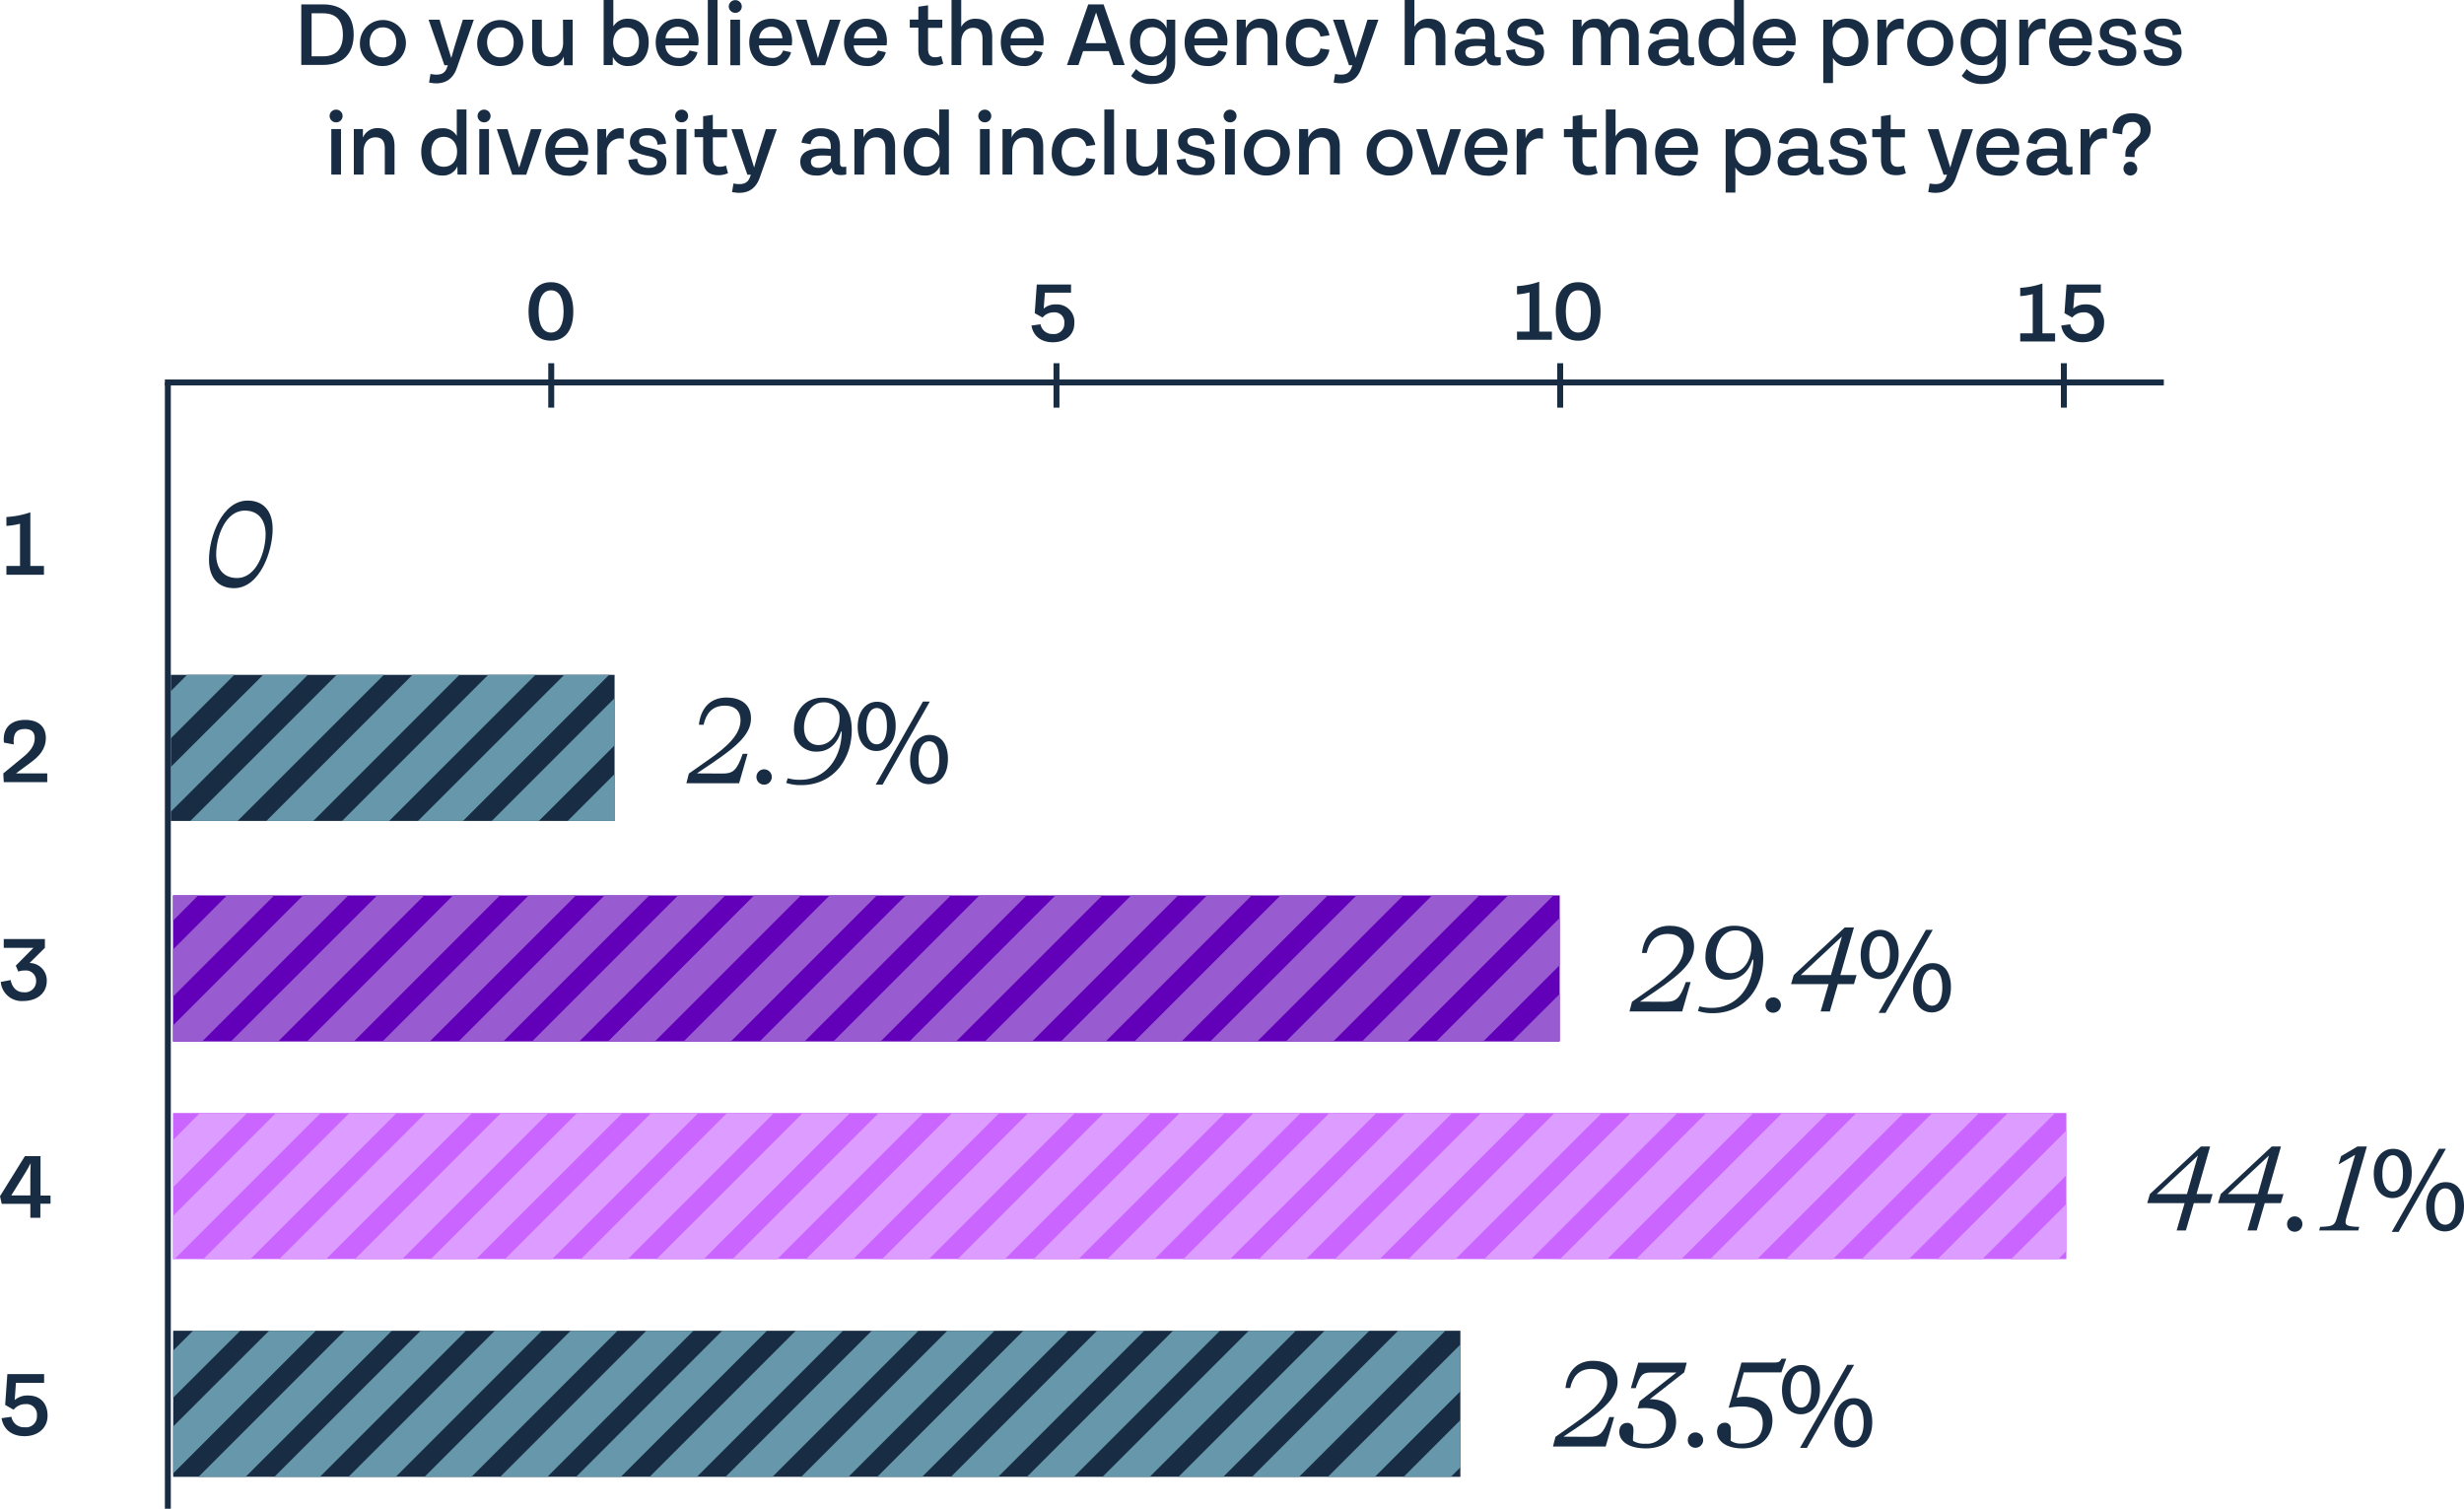 <?xml version="1.0" encoding="UTF-8"?> <svg xmlns="http://www.w3.org/2000/svg" width="525" height="321.459" viewBox="0 0 525 321.459"><g id="Careers-DEI-Progress-Chart" transform="translate(-167 -55.7)"><g id="Group_2342" data-name="Group 2342" transform="translate(231.192 55.7)"><path id="Path_5256" data-name="Path 5256" d="M359.6,71.432V58.5h4.6c4.4,0,6.566,2.5,6.566,6.433S368.632,71.4,364.2,71.4h-4.6Zm2.2-1.866h2.433c2.933,0,4.233-1.7,4.233-4.6s-1.3-4.566-4.233-4.566H361.8Z" transform="translate(-359.6 -57.567)" fill="#182d43"></path><path id="Path_5257" data-name="Path 5257" d="M397.1,72.733a4.9,4.9,0,1,1,4.9,5.033A4.706,4.706,0,0,1,397.1,72.733Zm7.732,0c0-1.9-1.133-3.2-2.833-3.2s-2.833,1.3-2.833,3.2,1.133,3.2,2.833,3.2S404.832,74.632,404.832,72.733Z" transform="translate(-384.602 -63.701)" fill="#182d43"></path><path id="Path_5258" data-name="Path 5258" d="M448.3,68.3h2.333l-3.6,10.232c-1,2.966-3.233,3.7-5.933,3.166l.3-1.833c1.9.367,3.066.067,3.533-1.4L445.1,78h-.733L441,68.3h2.333l1.766,5.8c.233.8.5,1.6.733,2.366.2-.767.433-1.533.667-2.366l1.8-5.8Z" transform="translate(-413.87 -64.101)" fill="#182d43"></path><path id="Path_5259" data-name="Path 5259" d="M472.1,72.733a4.9,4.9,0,1,1,4.9,5.033A4.706,4.706,0,0,1,472.1,72.733Zm7.766,0c0-1.9-1.133-3.2-2.833-3.2s-2.833,1.3-2.833,3.2,1.133,3.2,2.833,3.2S479.866,74.632,479.866,72.733Z" transform="translate(-434.605 -63.701)" fill="#182d43"></path><path id="Path_5260" data-name="Path 5260" d="M513.766,68.3h2.066V78H514l-.067-1.866A3.293,3.293,0,0,1,510.7,78.2c-2.4,0-3.5-1.433-3.5-3.833V68.3h2.066v5.566c0,1.633.633,2.4,1.966,2.4,1.5,0,2.566-1.067,2.566-3.1l-.033-4.866Z" transform="translate(-458.006 -64.101)" fill="#182d43"></path><path id="Path_5261" data-name="Path 5261" d="M562.5,64.7c0,3.033-1.633,5.066-4.333,5.066a3.37,3.37,0,0,1-3.3-1.966l-.033,1.766H552.9V55.7h2.066v5.633a3.443,3.443,0,0,1,3.2-1.633c2.733,0,4.333,2.033,4.333,5Zm-2.066,0c0-1.9-.933-3.166-2.666-3.166s-2.833,1.3-2.833,3.166,1.1,3.2,2.833,3.2S560.432,66.6,560.432,64.7Z" transform="translate(-488.475 -55.7)" fill="#182d43"></path><path id="Path_5262" data-name="Path 5262" d="M595.266,73.366h-7a2.656,2.656,0,0,0,2.7,2.666,2.269,2.269,0,0,0,2.433-1.566l1.7.367a3.888,3.888,0,0,1-4.133,2.933c-2.966,0-4.766-2.133-4.766-5.033S588,67.7,590.866,67.7s4.466,1.933,4.466,4.866c-.033.267-.033.5-.067.8Zm-6.966-1.5h4.966c-.133-1.6-1-2.466-2.4-2.466A2.562,2.562,0,0,0,588.3,71.866Z" transform="translate(-510.676 -63.701)" fill="#182d43"></path><path id="Path_5263" data-name="Path 5263" d="M619.5,69.565V55.7h2.066V69.565Z" transform="translate(-532.878 -55.7)" fill="#182d43"></path><path id="Path_5264" data-name="Path 5264" d="M632.9,57.133a1.366,1.366,0,0,1,1.367-1.333,1.351,1.351,0,1,1,0,2.7A1.373,1.373,0,0,1,632.9,57.133Zm.333,12.5V59.966H635.3v9.7h-2.066Z" transform="translate(-541.812 -55.767)" fill="#182d43"></path><path id="Path_5265" data-name="Path 5265" d="M655.065,73.366h-7a2.656,2.656,0,0,0,2.7,2.666,2.269,2.269,0,0,0,2.433-1.566l1.7.367a3.888,3.888,0,0,1-4.133,2.933c-2.966,0-4.766-2.133-4.766-5.033s1.8-5.033,4.666-5.033,4.466,1.933,4.466,4.866c-.033.267-.033.5-.067.8Zm-6.966-1.5h4.966c-.133-1.6-1-2.466-2.4-2.466A2.562,2.562,0,0,0,648.1,71.866Z" transform="translate(-550.545 -63.701)" fill="#182d43"></path><path id="Path_5266" data-name="Path 5266" d="M682.966,68.3h2.3l-3.3,9.7H679l-3.3-9.7H678l1.833,6.133c.233.7.4,1.4.6,2.066.2-.7.4-1.366.6-2.066l1.933-6.133Z" transform="translate(-570.347 -64.101)" fill="#182d43"></path><path id="Path_5267" data-name="Path 5267" d="M715.665,73.366h-7a2.656,2.656,0,0,0,2.7,2.666,2.269,2.269,0,0,0,2.433-1.566l1.7.367a3.888,3.888,0,0,1-4.133,2.933c-2.966,0-4.766-2.133-4.766-5.033s1.8-5.033,4.666-5.033,4.466,1.933,4.466,4.866a7.052,7.052,0,0,1-.067.8Zm-6.966-1.5h4.966c-.133-1.6-1-2.466-2.4-2.466A2.562,2.562,0,0,0,708.7,71.866Z" transform="translate(-590.948 -63.701)" fill="#182d43"></path><path id="Path_5268" data-name="Path 5268" d="M755.732,71.532a4.965,4.965,0,0,1-2.066.433c-2.1,0-3.233-1.133-3.233-3.333V63.866H748.6V62.133h1.833V59.4l2.066-.3v3.066h3.033V63.9H752.5v4.5c0,1.167.433,1.766,1.5,1.766a3.231,3.231,0,0,0,1.3-.267l.433,1.633Z" transform="translate(-618.95 -57.967)" fill="#182d43"></path><path id="Path_5269" data-name="Path 5269" d="M783.966,63.532V69.6H781.9V64.032c0-1.633-.633-2.4-1.966-2.4-1.5,0-2.566,1.067-2.566,3.1v4.833H775.3V55.7h2.066v5.733a3.317,3.317,0,0,1,3.1-1.733c2.4,0,3.5,1.433,3.5,3.833Z" transform="translate(-636.751 -55.7)" fill="#182d43"></path><path id="Path_5270" data-name="Path 5270" d="M815.865,73.366h-7a2.656,2.656,0,0,0,2.7,2.666A2.269,2.269,0,0,0,814,74.466l1.7.367a3.888,3.888,0,0,1-4.133,2.933c-2.966,0-4.766-2.133-4.766-5.033s1.8-5.033,4.666-5.033,4.466,1.933,4.466,4.866c-.033.267-.033.5-.067.8Zm-6.966-1.5h4.966c-.133-1.6-1-2.466-2.4-2.466A2.562,2.562,0,0,0,808.9,71.866Z" transform="translate(-657.752 -63.701)" fill="#182d43"></path><path id="Path_5271" data-name="Path 5271" d="M859,71.432l-1-2.966h-5.466l-1,2.966H849.1L853.633,58.5H856.9l4.5,12.932Zm-5.9-4.666h4.366L855.3,60.233l-2.2,6.533Z" transform="translate(-685.954 -57.567)" fill="#182d43"></path><path id="Path_5272" data-name="Path 5272" d="M897.2,67.9h1.833v9.066c0,3.066-2,4.633-4.966,4.633a5.8,5.8,0,0,1-4.433-1.733L890.7,78.4a4.69,4.69,0,0,0,3.466,1.466A2.749,2.749,0,0,0,897.2,76.9V75.4a3.316,3.316,0,0,1-3.366,2.166c-2.733,0-4.433-2-4.433-4.966s1.7-4.9,4.433-4.9a3.283,3.283,0,0,1,3.366,2.066V67.9Zm-.167,4.7a2.806,2.806,0,0,0-2.833-3.1c-1.733,0-2.666,1.267-2.666,3.1s.9,3.166,2.666,3.166S897.032,74.432,897.032,72.6Z" transform="translate(-712.822 -63.701)" fill="#182d43"></path><path id="Path_5273" data-name="Path 5273" d="M933.365,73.366h-7a2.656,2.656,0,0,0,2.7,2.666,2.269,2.269,0,0,0,2.433-1.566l1.7.367a3.888,3.888,0,0,1-4.133,2.933c-2.966,0-4.766-2.133-4.766-5.033s1.8-5.033,4.666-5.033,4.466,1.933,4.466,4.866c-.033.267-.033.5-.067.8Zm-6.966-1.5h4.966c-.133-1.6-1-2.466-2.4-2.466A2.562,2.562,0,0,0,926.4,71.866Z" transform="translate(-736.091 -63.701)" fill="#182d43"></path><path id="Path_5274" data-name="Path 5274" d="M966.266,71.533V77.6H964.2V72.033c0-1.633-.633-2.4-1.966-2.4-1.5,0-2.566,1.067-2.566,3.1v4.833H957.6V67.9h1.933v1.833a3.313,3.313,0,0,1,3.233-2.033c2.433,0,3.5,1.433,3.5,3.833Z" transform="translate(-758.292 -63.701)" fill="#182d43"></path><path id="Path_5275" data-name="Path 5275" d="M989.1,72.733c0-2.9,1.833-5.033,4.8-5.033,2.3,0,4,1.067,4.466,3.533l-1.933.267a2.326,2.326,0,0,0-2.5-1.966c-1.766,0-2.733,1.366-2.733,3.233S992.166,76,993.933,76a2.347,2.347,0,0,0,2.5-1.966l1.933.267c-.467,2.466-2.166,3.533-4.466,3.533a4.754,4.754,0,0,1-4.8-5.1Z" transform="translate(-779.293 -63.701)" fill="#182d43"></path><path id="Path_5276" data-name="Path 5276" d="M1026.532,68.3h2.333l-3.6,10.232c-1,2.966-3.233,3.7-5.933,3.166l.3-1.833c1.9.367,3.066.067,3.533-1.4l.167-.467h-.733l-3.4-9.7h2.333l1.766,5.8c.233.8.5,1.6.733,2.366.2-.767.433-1.533.667-2.366C1024.766,74.1,1026.532,68.3,1026.532,68.3Z" transform="translate(-799.361 -64.101)" fill="#182d43"></path><path id="Path_5277" data-name="Path 5277" d="M1073.666,63.532V69.6H1071.6V64.032c0-1.633-.633-2.4-1.966-2.4-1.5,0-2.566,1.067-2.566,3.1v4.833H1065V55.7h2.066v5.733a3.317,3.317,0,0,1,3.1-1.733c2.4,0,3.5,1.433,3.5,3.833Z" transform="translate(-829.897 -55.7)" fill="#182d43"></path><path id="Path_5278" data-name="Path 5278" d="M1106.8,75.8v1.666a3.9,3.9,0,0,1-1.067.133c-1.366,0-1.866-.467-2.033-1.566a3.685,3.685,0,0,1-3.366,1.633c-2.066,0-3.333-1.167-3.333-2.933,0-2.066,1.933-2.833,4.533-2.833.633,0,1.3.067,1.966.133v-.467c0-1.333-.5-2.266-2.1-2.266a1.971,1.971,0,0,0-2.2,1.7l-1.933-.333c.333-2.033,1.833-3.066,4.1-3.066,4,0,4.1,2.766,4.1,4v3.366c0,.567.167.867.733.867a1.659,1.659,0,0,0,.6-.033Zm-3.266-1.067v-1.2a16.146,16.146,0,0,0-1.766-.1c-1.7,0-2.5.4-2.5,1.3s.633,1.333,1.6,1.333a3.235,3.235,0,0,0,2.666-1.333Z" transform="translate(-851.231 -63.634)" fill="#182d43"></path><path id="Path_5279" data-name="Path 5279" d="M1129.8,74.366l1.9-.233c.133,1.433,1.1,1.933,2.466,1.933,1.2,0,1.766-.4,1.766-1.2,0-.867-.733-1.067-2.066-1.366-2.7-.567-3.733-1.3-3.733-2.966,0-1.866,1.533-2.933,3.666-2.933,2.7,0,3.933,1.3,4.033,3.333l-1.833.2a1.943,1.943,0,0,0-2.2-1.933c-1.233,0-1.7.5-1.7,1.2,0,.8.633,1.1,2.133,1.433,2.366.533,3.666,1.067,3.666,2.933s-1.4,2.9-3.733,2.9S1130,76.7,1129.8,74.366Z" transform="translate(-873.099 -63.634)" fill="#182d43"></path><path id="Path_5280" data-name="Path 5280" d="M1186.531,71.565v6.066H1184.5V72c0-1.566-.433-2.366-1.666-2.366-1.433,0-2.3,1.067-2.3,3.1v4.9H1178.5V72c0-1.6-.467-2.366-1.667-2.366-1.467,0-2.3,1.067-2.3,3.1v4.9H1172.5V67.966h1.866v1.566a3,3,0,0,1,2.966-1.733,2.765,2.765,0,0,1,2.9,1.866,3.065,3.065,0,0,1,3.033-1.866c2.3-.033,3.266,1.433,3.266,3.766Z" transform="translate(-901.568 -63.766)" fill="#182d43"></path><path id="Path_5281" data-name="Path 5281" d="M1230.4,75.8v1.666a3.9,3.9,0,0,1-1.067.133c-1.366,0-1.866-.467-2.033-1.566a3.685,3.685,0,0,1-3.366,1.633c-2.066,0-3.333-1.167-3.333-2.933,0-2.066,1.933-2.833,4.533-2.833.633,0,1.3.067,1.966.133v-.467c0-1.333-.5-2.266-2.1-2.266a1.971,1.971,0,0,0-2.2,1.7l-1.933-.333c.333-2.033,1.833-3.066,4.1-3.066,4,0,4.1,2.766,4.1,4v3.366c0,.567.167.867.733.867a1.769,1.769,0,0,0,.6-.033Zm-3.266-1.067v-1.2a16.146,16.146,0,0,0-1.766-.1c-1.7,0-2.5.4-2.5,1.3s.633,1.333,1.6,1.333a3.235,3.235,0,0,0,2.666-1.333Z" transform="translate(-933.636 -63.634)" fill="#182d43"></path><path id="Path_5282" data-name="Path 5282" d="M1260.466,55.7h2.066V69.565h-1.9L1260.6,67.8a3.293,3.293,0,0,1-3.266,1.966c-2.7,0-4.433-2.033-4.433-5.066s1.7-5,4.433-5a3.3,3.3,0,0,1,3.133,1.633V55.7Zm.067,9c0-1.866-1.1-3.166-2.833-3.166s-2.666,1.267-2.666,3.166.9,3.2,2.666,3.2S1260.532,66.565,1260.532,64.7Z" transform="translate(-955.171 -55.7)" fill="#182d43"></path><path id="Path_5283" data-name="Path 5283" d="M1296.666,73.366h-7a2.656,2.656,0,0,0,2.7,2.666,2.269,2.269,0,0,0,2.433-1.566l1.7.367a3.888,3.888,0,0,1-4.133,2.933c-2.966,0-4.766-2.133-4.766-5.033s1.8-5.033,4.666-5.033,4.466,1.933,4.466,4.866c-.033.267-.033.5-.067.8Zm-6.966-1.5h4.966c-.133-1.6-1-2.466-2.4-2.466A2.562,2.562,0,0,0,1289.7,71.866Z" transform="translate(-978.306 -63.701)" fill="#182d43"></path><path id="Path_5284" data-name="Path 5284" d="M1342.2,72.7c0,3.033-1.633,5.066-4.333,5.066a3.391,3.391,0,0,1-3.2-1.733V81.4H1332.6V67.9h1.933l.033,1.666a3.346,3.346,0,0,1,3.3-1.866c2.733,0,4.333,2.033,4.333,5Zm-2.1,0c0-1.9-.933-3.166-2.666-3.166s-2.833,1.3-2.833,3.166,1.1,3.2,2.833,3.2S1340.1,74.6,1340.1,72.7Z" transform="translate(-1008.308 -63.701)" fill="#182d43"></path><path id="Path_5285" data-name="Path 5285" d="M1369.1,69.833a3.083,3.083,0,0,1,3.7-2.1v2.2a2.822,2.822,0,0,0-3.6,2.966v4.633h-2V67.866h1.866C1369.1,67.866,1369.1,69.833,1369.1,69.833Z" transform="translate(-1031.376 -63.667)" fill="#182d43"></path><path id="Path_5286" data-name="Path 5286" d="M1386.3,72.733a4.9,4.9,0,1,1,4.9,5.033A4.706,4.706,0,0,1,1386.3,72.733Zm7.766,0c0-1.9-1.133-3.2-2.833-3.2s-2.833,1.3-2.833,3.2,1.133,3.2,2.833,3.2S1394.066,74.632,1394.066,72.733Z" transform="translate(-1044.11 -63.701)" fill="#182d43"></path><path id="Path_5287" data-name="Path 5287" d="M1428.2,67.9h1.833v9.066c0,3.066-2,4.633-4.966,4.633a5.8,5.8,0,0,1-4.433-1.733L1421.7,78.4a4.69,4.69,0,0,0,3.466,1.466A2.749,2.749,0,0,0,1428.2,76.9V75.4a3.289,3.289,0,0,1-3.366,2.166c-2.733,0-4.433-2-4.433-4.966s1.7-4.9,4.433-4.9a3.283,3.283,0,0,1,3.366,2.066V67.9Zm-.2,4.7a2.806,2.806,0,0,0-2.833-3.1c-1.733,0-2.666,1.267-2.666,3.1s.9,3.166,2.666,3.166S1428,74.432,1428,72.6Z" transform="translate(-1066.845 -63.701)" fill="#182d43"></path><path id="Path_5288" data-name="Path 5288" d="M1459.8,69.833a3.083,3.083,0,0,1,3.7-2.1v2.2a2.822,2.822,0,0,0-3.6,2.966v4.633h-2V67.866h1.866Z" transform="translate(-1091.846 -63.667)" fill="#182d43"></path><path id="Path_5289" data-name="Path 5289" d="M1486.065,73.366h-7a2.656,2.656,0,0,0,2.7,2.666,2.269,2.269,0,0,0,2.433-1.566l1.7.367a3.888,3.888,0,0,1-4.133,2.933c-2.966,0-4.766-2.133-4.766-5.033s1.8-5.033,4.666-5.033,4.466,1.933,4.466,4.866c-.033.267-.033.5-.067.8Zm-6.966-1.5h4.966c-.133-1.6-1-2.466-2.4-2.466A2.562,2.562,0,0,0,1479.1,71.866Z" transform="translate(-1104.581 -63.701)" fill="#182d43"></path><path id="Path_5290" data-name="Path 5290" d="M1508.4,74.366l1.9-.233c.133,1.433,1.1,1.933,2.466,1.933,1.2,0,1.766-.4,1.766-1.2,0-.867-.733-1.067-2.066-1.366-2.7-.567-3.733-1.3-3.733-2.966,0-1.866,1.533-2.933,3.666-2.933,2.7,0,3.933,1.3,4.033,3.333l-1.833.2a1.943,1.943,0,0,0-2.2-1.933c-1.233,0-1.7.5-1.7,1.2,0,.8.633,1.1,2.133,1.433,2.366.533,3.666,1.067,3.666,2.933s-1.4,2.9-3.733,2.9S1508.567,76.7,1508.4,74.366Z" transform="translate(-1125.515 -63.634)" fill="#182d43"></path><path id="Path_5291" data-name="Path 5291" d="M1537.4,74.366l1.9-.233c.133,1.433,1.1,1.933,2.466,1.933,1.2,0,1.766-.4,1.766-1.2,0-.867-.733-1.067-2.066-1.366-2.7-.567-3.733-1.3-3.733-2.966,0-1.866,1.533-2.933,3.666-2.933,2.7,0,3.933,1.3,4.033,3.333l-1.833.2a1.943,1.943,0,0,0-2.2-1.933c-1.233,0-1.7.5-1.7,1.2,0,.8.633,1.1,2.133,1.433,2.366.533,3.666,1.067,3.666,2.933s-1.4,2.9-3.733,2.9S1537.567,76.7,1537.4,74.366Z" transform="translate(-1144.85 -63.634)" fill="#182d43"></path><path id="Path_5292" data-name="Path 5292" d="M377.7,127.133a1.366,1.366,0,0,1,1.367-1.333,1.351,1.351,0,1,1,0,2.7A1.373,1.373,0,0,1,377.7,127.133Zm.367,12.5v-9.7h2.066v9.7Z" transform="translate(-371.667 -102.436)" fill="#182d43"></path><path id="Path_5293" data-name="Path 5293" d="M401.866,141.433V147.5H399.8v-5.533c0-1.633-.633-2.4-1.966-2.4-1.5,0-2.566,1.067-2.566,3.1V147.5H393.2v-9.7h1.933v1.833a3.313,3.313,0,0,1,3.233-2.033c2.4.033,3.5,1.466,3.5,3.833Z" transform="translate(-382.001 -110.303)" fill="#182d43"></path><path id="Path_5294" data-name="Path 5294" d="M443.866,125.7h2.066v13.865h-1.9L444,137.8a3.293,3.293,0,0,1-3.266,1.966c-2.7,0-4.433-2.033-4.433-5.066s1.7-5,4.433-5a3.334,3.334,0,0,1,3.133,1.633V125.7Zm.067,9c0-1.866-1.1-3.166-2.833-3.166s-2.666,1.267-2.666,3.166.9,3.2,2.666,3.2S443.932,136.565,443.932,134.7Z" transform="translate(-410.737 -102.37)" fill="#182d43"></path><path id="Path_5295" data-name="Path 5295" d="M472.3,127.133a1.366,1.366,0,0,1,1.367-1.333,1.351,1.351,0,1,1,0,2.7A1.373,1.373,0,0,1,472.3,127.133Zm.367,12.5v-9.7h2.066v9.7Z" transform="translate(-434.738 -102.436)" fill="#182d43"></path><path id="Path_5296" data-name="Path 5296" d="M491.866,138.3h2.3l-3.3,9.7H487.9l-3.3-9.7h2.3l1.833,6.133c.233.7.4,1.4.633,2.066.2-.7.4-1.367.633-2.066l1.866-6.133Z" transform="translate(-442.939 -110.77)" fill="#182d43"></path><path id="Path_5297" data-name="Path 5297" d="M524.665,143.433h-7a2.656,2.656,0,0,0,2.7,2.666,2.282,2.282,0,0,0,2.433-1.533l1.7.367a3.857,3.857,0,0,1-4.133,2.933c-2.966,0-4.766-2.133-4.766-5.033s1.8-5.033,4.666-5.033,4.466,1.933,4.466,4.866c-.033.233-.033.467-.067.767Zm-6.966-1.5h4.966c-.133-1.6-1-2.466-2.4-2.466A2.562,2.562,0,0,0,517.7,141.933Z" transform="translate(-463.607 -110.437)" fill="#182d43"></path><path id="Path_5298" data-name="Path 5298" d="M550.8,139.833a3.083,3.083,0,0,1,3.7-2.1v2.2a2.822,2.822,0,0,0-3.6,2.966v4.633h-2v-9.7h1.866l.033,2Z" transform="translate(-485.808 -110.337)" fill="#182d43"></path><path id="Path_5299" data-name="Path 5299" d="M568.7,144.366l1.9-.233c.133,1.433,1.1,1.933,2.466,1.933,1.167,0,1.766-.4,1.766-1.2,0-.867-.733-1.067-2.066-1.367-2.666-.567-3.733-1.3-3.733-2.966,0-1.866,1.533-2.933,3.666-2.933,2.666,0,3.933,1.3,4.033,3.333l-1.833.2a1.968,1.968,0,0,0-2.2-1.966c-1.233,0-1.7.5-1.7,1.2,0,.8.633,1.1,2.133,1.433,2.366.533,3.666,1.067,3.666,2.933s-1.4,2.9-3.733,2.9-4.2-.933-4.366-3.266Z" transform="translate(-499.009 -110.303)" fill="#182d43"></path><path id="Path_5300" data-name="Path 5300" d="M598.6,127.133a1.366,1.366,0,0,1,1.366-1.333,1.351,1.351,0,1,1,0,2.7A1.373,1.373,0,0,1,598.6,127.133Zm.333,12.5v-9.7H601v9.7Z" transform="translate(-518.943 -102.436)" fill="#182d43"></path><path id="Path_5301" data-name="Path 5301" d="M618.132,141.532a4.965,4.965,0,0,1-2.066.433c-2.1,0-3.233-1.133-3.233-3.333v-4.766H611v-1.733h1.833V129.4l2.066-.3v3.066h3.033V133.9H614.9v4.5c0,1.167.433,1.766,1.5,1.766a3.231,3.231,0,0,0,1.3-.267l.433,1.633Z" transform="translate(-527.211 -104.636)" fill="#182d43"></path><path id="Path_5302" data-name="Path 5302" d="M641.932,138.3h2.333l-3.6,10.232c-1,2.966-3.233,3.7-5.933,3.166l.3-1.833c1.9.367,3.066.033,3.533-1.4l.167-.467H638l-3.4-9.7h2.333l1.766,5.8c.233.8.5,1.6.733,2.366.2-.767.433-1.533.667-2.366Z" transform="translate(-542.945 -110.77)" fill="#182d43"></path><path id="Path_5303" data-name="Path 5303" d="M688.4,145.866v1.666a3.9,3.9,0,0,1-1.067.133c-1.367,0-1.866-.467-2.033-1.533a3.685,3.685,0,0,1-3.366,1.633c-2.066,0-3.333-1.167-3.333-2.933,0-2.066,1.933-2.833,4.533-2.833a13.3,13.3,0,0,1,1.966.133v-.467c0-1.333-.5-2.266-2.1-2.266a1.971,1.971,0,0,0-2.2,1.7l-1.933-.333c.333-2.033,1.833-3.066,4.1-3.066,4,0,4.1,2.8,4.1,4v3.366c0,.567.167.867.733.867a3.3,3.3,0,0,0,.6-.067Zm-3.266-1.067v-1.2a15.691,15.691,0,0,0-1.766-.1c-1.7,0-2.5.4-2.5,1.3s.633,1.333,1.6,1.333A3.282,3.282,0,0,0,685.133,144.8Z" transform="translate(-572.28 -110.37)" fill="#182d43"></path><path id="Path_5304" data-name="Path 5304" d="M721.866,141.433V147.5H719.8v-5.533c0-1.633-.633-2.4-1.966-2.4-1.5,0-2.566,1.067-2.566,3.1V147.5H713.2v-9.7h1.933v1.833a3.313,3.313,0,0,1,3.233-2.033c2.433.033,3.5,1.466,3.5,3.833Z" transform="translate(-595.348 -110.303)" fill="#182d43"></path><path id="Path_5305" data-name="Path 5305" d="M752.266,125.7h2.066v13.865h-1.9L752.4,137.8a3.293,3.293,0,0,1-3.266,1.966c-2.7,0-4.433-2.033-4.433-5.066s1.7-5,4.433-5a3.334,3.334,0,0,1,3.133,1.633V125.7Zm.067,9c0-1.866-1.1-3.166-2.833-3.166s-2.666,1.267-2.666,3.166.9,3.2,2.666,3.2S752.332,136.565,752.332,134.7Z" transform="translate(-616.35 -102.37)" fill="#182d43"></path><path id="Path_5306" data-name="Path 5306" d="M792.4,127.133a1.366,1.366,0,0,1,1.367-1.333,1.351,1.351,0,1,1,0,2.7A1.373,1.373,0,0,1,792.4,127.133Zm.367,12.5v-9.7h2.066v9.7Z" transform="translate(-648.152 -102.436)" fill="#182d43"></path><path id="Path_5307" data-name="Path 5307" d="M816.566,141.433V147.5H814.5v-5.533c0-1.633-.633-2.4-1.966-2.4-1.5,0-2.566,1.067-2.566,3.1V147.5H807.9v-9.7h1.933v1.833a3.313,3.313,0,0,1,3.233-2.033c2.4.033,3.5,1.466,3.5,3.833Z" transform="translate(-658.486 -110.303)" fill="#182d43"></path><path id="Path_5308" data-name="Path 5308" d="M839.4,142.733c0-2.9,1.833-5.033,4.8-5.033,2.3,0,4,1.067,4.466,3.533l-1.933.267a2.326,2.326,0,0,0-2.5-1.966c-1.766,0-2.733,1.366-2.733,3.233s.967,3.233,2.733,3.233a2.348,2.348,0,0,0,2.5-1.966l1.933.267c-.467,2.466-2.166,3.533-4.466,3.533a4.735,4.735,0,0,1-4.8-5.1Z" transform="translate(-679.487 -110.37)" fill="#182d43"></path><path id="Path_5309" data-name="Path 5309" d="M873,139.565V125.7h2.066v13.865Z" transform="translate(-701.888 -102.37)" fill="#182d43"></path><path id="Path_5310" data-name="Path 5310" d="M893.666,138.3h2.066V148H893.9l-.067-1.866A3.249,3.249,0,0,1,890.6,148.2c-2.4,0-3.5-1.433-3.5-3.833V138.3h2.066v5.566c0,1.633.633,2.4,1.966,2.4,1.5,0,2.566-1.067,2.566-3.1l-.033-4.866Z" transform="translate(-711.289 -110.77)" fill="#182d43"></path><path id="Path_5311" data-name="Path 5311" d="M919.2,144.366l1.9-.233c.133,1.433,1.1,1.933,2.466,1.933,1.167,0,1.766-.4,1.766-1.2,0-.867-.733-1.067-2.066-1.367-2.666-.567-3.733-1.3-3.733-2.966,0-1.866,1.533-2.933,3.666-2.933,2.666,0,3.933,1.3,4.033,3.333l-1.833.2a1.968,1.968,0,0,0-2.2-1.966c-1.233,0-1.7.5-1.7,1.2,0,.8.633,1.1,2.133,1.433,2.366.533,3.666,1.067,3.666,2.933s-1.4,2.9-3.733,2.9-4.166-.933-4.366-3.266Z" transform="translate(-732.69 -110.303)" fill="#182d43"></path><path id="Path_5312" data-name="Path 5312" d="M949.2,127.133a1.366,1.366,0,0,1,1.367-1.333,1.351,1.351,0,1,1,0,2.7A1.373,1.373,0,0,1,949.2,127.133Zm.333,12.5v-9.7H951.6v9.7Z" transform="translate(-752.692 -102.436)" fill="#182d43"></path><path id="Path_5313" data-name="Path 5313" d="M962.2,142.733a4.9,4.9,0,1,1,4.9,5.033A4.706,4.706,0,0,1,962.2,142.733Zm7.766,0c0-1.9-1.133-3.2-2.833-3.2s-2.833,1.3-2.833,3.2,1.133,3.2,2.833,3.2S969.966,144.632,969.966,142.733Z" transform="translate(-761.359 -110.37)" fill="#182d43"></path><path id="Path_5314" data-name="Path 5314" d="M1006.166,141.433V147.5H1004.1v-5.533c0-1.633-.633-2.4-1.966-2.4-1.5,0-2.566,1.067-2.566,3.1V147.5H997.5v-9.7h1.933v1.833a3.313,3.313,0,0,1,3.233-2.033c2.4.033,3.5,1.466,3.5,3.833Z" transform="translate(-784.894 -110.303)" fill="#182d43"></path><path id="Path_5315" data-name="Path 5315" d="M1040.7,142.733a4.9,4.9,0,1,1,4.9,5.033A4.706,4.706,0,0,1,1040.7,142.733Zm7.766,0c0-1.9-1.133-3.2-2.833-3.2s-2.833,1.3-2.833,3.2,1.133,3.2,2.833,3.2S1048.466,144.632,1048.466,142.733Z" transform="translate(-813.695 -110.37)" fill="#182d43"></path><path id="Path_5316" data-name="Path 5316" d="M1079.566,138.3h2.3l-3.3,9.7H1075.6l-3.3-9.7h2.3l1.866,6.133c.233.7.4,1.4.6,2.066.2-.7.4-1.367.6-2.066l1.9-6.133Z" transform="translate(-834.763 -110.77)" fill="#182d43"></path><path id="Path_5317" data-name="Path 5317" d="M1112.365,143.433h-7a2.656,2.656,0,0,0,2.7,2.666,2.282,2.282,0,0,0,2.433-1.533l1.7.367a3.857,3.857,0,0,1-4.133,2.933c-2.966,0-4.766-2.133-4.766-5.033s1.8-5.033,4.666-5.033,4.466,1.933,4.466,4.866c-.033.233-.033.467-.067.767Zm-6.966-1.5h4.966c-.133-1.6-1-2.466-2.4-2.466A2.562,2.562,0,0,0,1105.4,141.933Z" transform="translate(-855.431 -110.437)" fill="#182d43"></path><path id="Path_5318" data-name="Path 5318" d="M1138.5,139.833a3.083,3.083,0,0,1,3.7-2.1v2.2a2.822,2.822,0,0,0-3.6,2.966v4.633h-2v-9.7h1.866l.033,2Z" transform="translate(-877.633 -110.337)" fill="#182d43"></path><path id="Path_5319" data-name="Path 5319" d="M1173.966,141.532a4.965,4.965,0,0,1-2.066.433c-2.1,0-3.233-1.133-3.233-3.333v-4.766H1166.8v-1.733h1.866V129.4l2.066-.3v3.066h3.033V133.9h-3.033v4.5c0,1.167.433,1.766,1.5,1.766a3.231,3.231,0,0,0,1.3-.267l.433,1.633Z" transform="translate(-897.768 -104.636)" fill="#182d43"></path><path id="Path_5320" data-name="Path 5320" d="M1202.266,133.5v6.066H1200.2v-5.533c0-1.633-.633-2.4-1.966-2.4-1.5,0-2.566,1.067-2.566,3.1v4.833H1193.6V125.7h2.066v5.733a3.317,3.317,0,0,1,3.1-1.733c2.4,0,3.5,1.433,3.5,3.8Z" transform="translate(-915.635 -102.37)" fill="#182d43"></path><path id="Path_5321" data-name="Path 5321" d="M1234.166,143.433h-7a2.656,2.656,0,0,0,2.7,2.666,2.282,2.282,0,0,0,2.433-1.533l1.7.367a3.857,3.857,0,0,1-4.133,2.933c-2.966,0-4.766-2.133-4.766-5.033s1.8-5.033,4.666-5.033,4.466,1.933,4.466,4.866c-.033.233-.033.467-.067.767Zm-6.966-1.5h4.966c-.133-1.6-1-2.466-2.4-2.466A2.562,2.562,0,0,0,1227.2,141.933Z" transform="translate(-936.637 -110.437)" fill="#182d43"></path><path id="Path_5322" data-name="Path 5322" d="M1279.8,142.7c0,3.033-1.633,5.066-4.333,5.066a3.451,3.451,0,0,1-3.2-1.733V151.4H1270.2V137.9h1.933l.033,1.666a3.346,3.346,0,0,1,3.3-1.866c2.7,0,4.333,2.033,4.333,5Zm-2.1,0c0-1.9-.933-3.166-2.666-3.166s-2.833,1.3-2.833,3.166,1.1,3.2,2.833,3.2S1277.7,144.6,1277.7,142.7Z" transform="translate(-966.705 -110.37)" fill="#182d43"></path><path id="Path_5323" data-name="Path 5323" d="M1313.2,145.866v1.666a3.9,3.9,0,0,1-1.067.133c-1.366,0-1.866-.467-2.033-1.533a3.685,3.685,0,0,1-3.366,1.633c-2.066,0-3.333-1.167-3.333-2.933,0-2.066,1.933-2.833,4.533-2.833a13.3,13.3,0,0,1,1.966.133v-.467c0-1.333-.5-2.266-2.1-2.266a1.971,1.971,0,0,0-2.2,1.7l-1.933-.333c.333-2.033,1.833-3.066,4.1-3.066,4,0,4.1,2.8,4.1,4v3.366c0,.567.167.867.733.867a3.3,3.3,0,0,0,.6-.067Zm-3.3-1.067v-1.2a16.142,16.142,0,0,0-1.766-.1c-1.7,0-2.5.4-2.5,1.3s.633,1.333,1.6,1.333A3.19,3.19,0,0,0,1309.9,144.8Z" transform="translate(-988.84 -110.37)" fill="#182d43"></path><path id="Path_5324" data-name="Path 5324" d="M1336.1,144.366l1.9-.233c.133,1.433,1.1,1.933,2.466,1.933,1.2,0,1.766-.4,1.766-1.2,0-.867-.733-1.067-2.066-1.367-2.7-.567-3.733-1.3-3.733-2.966,0-1.866,1.533-2.933,3.666-2.933,2.7,0,3.933,1.3,4.033,3.333l-1.833.2a1.968,1.968,0,0,0-2.2-1.966c-1.233,0-1.7.5-1.7,1.2,0,.8.633,1.1,2.133,1.433,2.366.533,3.666,1.067,3.666,2.933s-1.4,2.9-3.733,2.9-4.166-.933-4.366-3.266Z" transform="translate(-1010.641 -110.303)" fill="#182d43"></path><path id="Path_5325" data-name="Path 5325" d="M1371.066,141.532a4.965,4.965,0,0,1-2.066.433c-2.1,0-3.233-1.133-3.233-3.333v-4.766H1363.9v-1.733h1.866V129.4l2.066-.3v3.066h3.033V133.9h-3.033v4.5c0,1.167.433,1.766,1.5,1.766a3.231,3.231,0,0,0,1.3-.267l.433,1.633Z" transform="translate(-1029.176 -104.636)" fill="#182d43"></path><path id="Path_5326" data-name="Path 5326" d="M1406.632,138.3h2.333l-3.6,10.232c-1,2.966-3.233,3.7-5.933,3.166l.3-1.833c1.9.367,3.066.033,3.533-1.4l.167-.467h-.733l-3.4-9.7h2.333l1.766,5.8c.233.8.5,1.6.733,2.366.2-.767.433-1.533.667-2.366Z" transform="translate(-1052.777 -110.77)" fill="#182d43"></path><path id="Path_5327" data-name="Path 5327" d="M1439.565,143.433h-7a2.656,2.656,0,0,0,2.7,2.666,2.282,2.282,0,0,0,2.433-1.533l1.7.367a3.857,3.857,0,0,1-4.133,2.933c-2.966,0-4.766-2.133-4.766-5.033s1.8-5.033,4.666-5.033,4.466,1.933,4.466,4.866c-.033.233-.033.467-.067.767Zm-6.966-1.5h4.966c-.133-1.6-1-2.466-2.4-2.466A2.562,2.562,0,0,0,1432.6,141.933Z" transform="translate(-1073.579 -110.437)" fill="#182d43"></path><path id="Path_5328" data-name="Path 5328" d="M1472.3,145.866v1.666a3.9,3.9,0,0,1-1.067.133c-1.366,0-1.866-.467-2.033-1.533a3.685,3.685,0,0,1-3.366,1.633c-2.066,0-3.333-1.167-3.333-2.933,0-2.066,1.933-2.833,4.533-2.833a13.3,13.3,0,0,1,1.966.133v-.467c0-1.333-.5-2.266-2.1-2.266a1.971,1.971,0,0,0-2.2,1.7l-1.933-.333c.333-2.033,1.833-3.066,4.1-3.066,4,0,4.1,2.8,4.1,4v3.366c0,.567.167.867.733.867a3.3,3.3,0,0,0,.6-.067Zm-3.266-1.067v-1.2a16.142,16.142,0,0,0-1.766-.1c-1.7,0-2.5.4-2.5,1.3s.633,1.333,1.6,1.333a3.282,3.282,0,0,0,2.666-1.333Z" transform="translate(-1094.913 -110.37)" fill="#182d43"></path><path id="Path_5329" data-name="Path 5329" d="M1499,139.833a3.083,3.083,0,0,1,3.7-2.1v2.2a2.822,2.822,0,0,0-3.6,2.966v4.633h-2v-9.7h1.866l.033,2Z" transform="translate(-1117.981 -110.337)" fill="#182d43"></path><path id="Path_5330" data-name="Path 5330" d="M1520.233,137.365v-.333c0-1.4.3-2.033,2.1-3.466.767-.633,1.133-1.067,1.133-1.9a1.565,1.565,0,0,0-1.766-1.7c-1.366,0-2.133.767-2.133,2.633l-2.066-.333c.133-2.733,1.6-4.166,4.2-4.166,2.4,0,3.933,1.233,3.933,3.366,0,1.633-.8,2.4-2,3.333-1.233.933-1.433,1.367-1.433,2.3v.333l-1.966-.067Zm-.4,2.533a1.467,1.467,0,1,1,1.467,1.466A1.48,1.48,0,0,1,1519.833,139.9Z" transform="translate(-1131.582 -103.97)" fill="#182d43"></path></g><g id="Group_2343" data-name="Group 2343" transform="translate(168.366 164.853)"><path id="Path_5331" data-name="Path 5331" d="M176.2,394.632h2.9V396.5h-8v-1.866H174v-9a15.961,15.961,0,0,1-2.9.467v-1.9a18.7,18.7,0,0,0,5.1-1Z" transform="translate(-171.1 -383.2)" fill="#182d43"></path></g><rect id="Rectangle_3077" data-name="Rectangle 3077" width="1.267" height="239.97" transform="translate(202.129 137.19)" fill="#182d43"></rect><rect id="Rectangle_3078" data-name="Rectangle 3078" width="1.267" height="9.465" transform="translate(283.819 133.09)" fill="#182d43"></rect><rect id="Rectangle_3079" data-name="Rectangle 3079" width="1.267" height="9.465" transform="translate(391.471 133.09)" fill="#182d43"></rect><rect id="Rectangle_3080" data-name="Rectangle 3080" width="1.267" height="9.465" transform="translate(498.791 133.09)" fill="#182d43"></rect><rect id="Rectangle_3081" data-name="Rectangle 3081" width="1.267" height="9.465" transform="translate(606.111 133.09)" fill="#182d43"></rect><g id="Group_2344" data-name="Group 2344" transform="translate(279.619 115.826)"><path id="Path_5332" data-name="Path 5332" d="M504.9,242.333c0-3.766,1.633-6.233,4.766-6.233,3.166,0,4.766,2.466,4.766,6.233,0,3.8-1.566,6.233-4.766,6.233S504.9,246.132,504.9,242.333Zm7.466,0c0-2.666-.833-4.5-2.666-4.5s-2.666,1.8-2.666,4.5.833,4.5,2.666,4.5C511.5,246.8,512.366,245.032,512.366,242.333Z" transform="translate(-504.9 -236.1)" fill="#182d43"></path></g><g id="Group_2345" data-name="Group 2345" transform="translate(597.445 116.092)"><path id="Path_5333" data-name="Path 5333" d="M1463.233,247.532h2.7v1.733H1458.5v-1.733h2.666v-8.366a13.916,13.916,0,0,1-2.666.433v-1.766a17.043,17.043,0,0,0,4.733-.933Z" transform="translate(-1458.5 -236.9)" fill="#182d43"></path><path id="Path_5334" data-name="Path 5334" d="M1493.832,245.866c0,2.5-1.933,4.033-4.566,4.033-2.433,0-4.166-1.233-4.566-3.566l1.933-.267a2.51,2.51,0,0,0,2.633,2.066,2.174,2.174,0,0,0,2.433-2.3,2.064,2.064,0,0,0-2.266-2.3,3,3,0,0,0-2.366,1.1l-1.666-.933.433-6.1h7.3v1.733h-5.6l-.267,3.4a3.764,3.764,0,0,1,2.666-.9A3.709,3.709,0,0,1,1493.832,245.866Z" transform="translate(-1475.968 -237.367)" fill="#182d43"></path></g><path id="Path_5335" data-name="Path 5335" d="M300.6,388.3c0-4.766,2.766-12.6,8.232-12.6,3.066,0,5.333,1.9,5.333,6.066,0,4.766-2.766,12.6-8.232,12.6-3.066,0-5.333-1.9-5.333-6.066Zm12.065-5.433c0-2.8-1.366-5.033-4.433-5.033-4.166,0-6.1,5.6-6.1,9.332,0,2.8,1.366,5.033,4.433,5.033C310.7,392.231,312.665,386.6,312.665,382.866Z" transform="translate(-89.072 -213.347)" fill="#182d43"></path><g id="Group_2346" data-name="Group 2346" transform="translate(386.772 116.326)"><path id="Path_5336" data-name="Path 5336" d="M835.532,245.866c0,2.5-1.933,4.033-4.566,4.033-2.433,0-4.166-1.233-4.566-3.566l1.933-.267a2.51,2.51,0,0,0,2.633,2.066,2.174,2.174,0,0,0,2.433-2.3,2.064,2.064,0,0,0-2.266-2.3,3,3,0,0,0-2.366,1.1L827.1,243.7l.433-6.1h7.3v1.733h-5.566l-.267,3.4a3.764,3.764,0,0,1,2.666-.9A3.7,3.7,0,0,1,835.532,245.866Z" transform="translate(-826.4 -237.6)" fill="#182d43"></path></g><g id="Group_2347" data-name="Group 2347" transform="translate(490.226 115.726)"><path id="Path_5337" data-name="Path 5337" d="M1141.533,246.432h2.7v1.733H1136.8v-1.733h2.666v-8.366a13.916,13.916,0,0,1-2.666.433v-1.766a17.044,17.044,0,0,0,4.733-.933Z" transform="translate(-1136.8 -235.8)" fill="#182d43"></path></g><g id="Group_2348" data-name="Group 2348" transform="translate(498.491 115.826)"><path id="Path_5338" data-name="Path 5338" d="M1161.6,242.333c0-3.766,1.633-6.233,4.766-6.233,3.166,0,4.766,2.466,4.766,6.233,0,3.8-1.567,6.233-4.766,6.233C1163.2,248.565,1161.6,246.132,1161.6,242.333Zm7.466,0c0-2.666-.833-4.5-2.666-4.5s-2.666,1.8-2.666,4.5.833,4.5,2.666,4.5C1168.233,246.8,1169.066,245.032,1169.066,242.333Z" transform="translate(-1161.6 -236.1)" fill="#182d43"></path></g><g id="Group_2349" data-name="Group 2349" transform="translate(167.7 209.081)"><path id="Path_5339" data-name="Path 5339" d="M171.8,527.3h6.666v1.866H169.2l-.1-1.866,4.3-3.533c1.466-1.2,2.4-2.433,2.4-3.966,0-1.266-.633-1.966-2.1-1.966-1.866,0-2.566,1.033-2.366,3.3l-2.1-.4c-.333-3.033,1.4-4.833,4.533-4.833,3,0,4.4,1.6,4.4,3.833,0,2.366-1.366,3.9-3.3,5.3Z" transform="translate(-169.1 -515.9)" fill="#182d43"></path></g><g id="Group_2350" data-name="Group 2350" transform="translate(167.167 255.775)"><path id="Path_5340" data-name="Path 5340" d="M173.633,661.1a3.7,3.7,0,0,1,3.666,3.8c0,2.733-2.2,4.3-5,4.3a4.456,4.456,0,0,1-4.8-4.066l2.1-.4c.367,1.8,1.466,2.6,2.766,2.6a2.356,2.356,0,0,0,2.666-2.433,2.185,2.185,0,0,0-2.433-2.2,3.93,3.93,0,0,0-1.367.233l-.533-1.266,3.766-3.8h-6.333V656H176.9v1.866Z" transform="translate(-167.5 -656)" fill="#182d43"></path></g><g id="Group_2351" data-name="Group 2351" transform="translate(167 302.035)"><path id="Path_5341" data-name="Path 5341" d="M177.765,803.166v1.766H175.6v3h-2.133v-2.966h-6.1L167,803.332l5.3-8.532h3.333v8.4h2.133Zm-8.366,0h4.066v-3.1c0-1.333,0-2.566.067-3.766-.7,1.366-1.333,2.366-2,3.433Z" transform="translate(-167 -794.8)" fill="#182d43"></path></g><g id="Group_2352" data-name="Group 2352" transform="translate(167.333 348.463)"><path id="Path_5342" data-name="Path 5342" d="M177.8,942.966c0,2.666-2.066,4.366-4.9,4.366-2.633,0-4.466-1.333-4.9-3.833l2.1-.3a2.7,2.7,0,0,0,2.833,2.233,2.316,2.316,0,0,0,2.6-2.466A2.221,2.221,0,0,0,173.1,940.5a3.17,3.17,0,0,0-2.533,1.2l-1.8-1.033.467-6.566h7.832v1.866h-6l-.267,3.666a4.16,4.16,0,0,1,2.866-.967C176.332,938.666,177.8,940.4,177.8,942.966Z" transform="translate(-168 -934.1)" fill="#182d43"></path></g><g id="Group_2353" data-name="Group 2353" transform="translate(313.248 204.314)"><path id="Path_5343" data-name="Path 5343" d="M613.466,517.8c2.2,0,3.066-.567,4.333-4.2h1.033l-1.8,6.266H605.8l.533-2.066,3.933-2.766c4.5-3.1,7.066-5.666,7.066-8.632,0-1.766-1.033-3.066-3.333-3.066-2.833,0-4.033,1.833-4.533,4.066h-1c.333-3.133,2.1-5.8,5.9-5.8,2.7,0,5.2,1.233,5.2,4.433s-2.633,5.7-8.066,9.4l-3.466,2.333,5.433.033Z" transform="translate(-605.8 -501.6)" fill="#182d43"></path><path id="Path_5344" data-name="Path 5344" d="M650.6,549.133a1.615,1.615,0,0,1,1.633-1.633,1.633,1.633,0,0,1,0,3.266A1.615,1.615,0,0,1,650.6,549.133Z" transform="translate(-635.669 -532.202)" fill="#182d43"></path><path id="Path_5345" data-name="Path 5345" d="M669.6,519.864l.333-1a9.42,9.42,0,0,0,2.7.333c4.9,0,8.732-4.066,8.8-10.265h-.167c-.667,2.233-2.3,4.266-5.133,4.266a4.675,4.675,0,0,1-4.866-5c0-3.066,1.933-6.5,6.1-6.5,2.6,0,6.2,1.133,6.2,6.9,0,6.4-4.066,11.732-10.732,11.732a9.977,9.977,0,0,1-3.233-.467Zm11.365-13.6a3.269,3.269,0,0,0-3.433-3.566c-2.833,0-4.133,3.066-4.133,5.333,0,2.833,1.666,3.766,3.066,3.766,2.933,0,4.5-3.066,4.5-5.533Z" transform="translate(-648.336 -501.667)" fill="#182d43"></path><path id="Path_5346" data-name="Path 5346" d="M723.4,509.333c0,3.6-1.9,5.4-4.1,5.4s-3.966-1.7-4-5.166c0-3.433,1.866-5.333,4.133-5.333C721.8,504.233,723.4,506.066,723.4,509.333Zm-6.266.133c-.067,2.2.767,3.833,2.2,3.833,1.533,0,2.2-1.633,2.2-3.9,0-2.066-.6-3.833-2.2-3.833C717.9,505.6,717.133,507.333,717.133,509.466Zm2,12.432L729.2,504.2h1.466L720.6,521.9Zm15.4-5.5c0,3.6-1.9,5.4-4.066,5.4s-3.966-1.7-4-5.133c0-3.433,1.866-5.366,4.133-5.366,2.366,0,3.933,1.833,3.933,5.1Zm-6.266.167c-.033,2.2.833,3.833,2.233,3.833,1.533,0,2.2-1.633,2.2-3.9,0-2.066-.6-3.833-2.2-3.833C729.032,512.7,728.265,514.4,728.265,516.565Z" transform="translate(-678.805 -503.333)" fill="#182d43"></path></g><g id="Group_2354" data-name="Group 2354" transform="translate(514.189 252.942)"><path id="Path_5347" data-name="Path 5347" d="M1216.366,663.7c2.2,0,3.066-.567,4.333-4.2h1.033l-1.8,6.266H1208.7l.533-2.066,3.933-2.766c4.5-3.1,7.066-5.666,7.066-8.632,0-1.766-1.033-3.066-3.333-3.066-2.833,0-4.033,1.833-4.533,4.066h-1c.333-3.133,2.1-5.8,5.9-5.8,2.7,0,5.2,1.233,5.2,4.433s-2.633,5.7-8.066,9.4l-3.466,2.333,5.433.033Z" transform="translate(-1208.7 -647.5)" fill="#182d43"></path><path id="Path_5348" data-name="Path 5348" d="M1252.5,665.664l.3-1a9.42,9.42,0,0,0,2.7.333c4.9,0,8.732-4.066,8.8-10.265h-.2c-.7,2.233-2.3,4.266-5.133,4.266a4.675,4.675,0,0,1-4.866-5c0-3.066,1.933-6.5,6.1-6.5,2.6,0,6.2,1.133,6.2,6.9,0,6.4-4.066,11.732-10.732,11.732a9.7,9.7,0,0,1-3.166-.467Zm11.365-13.6a3.286,3.286,0,0,0-3.433-3.566c-2.8,0-4.133,3.066-4.133,5.333,0,2.833,1.667,3.766,3.066,3.766C1262.3,657.6,1263.865,654.566,1263.865,652.066Z" transform="translate(-1237.902 -647.5)" fill="#182d43"></path><path id="Path_5349" data-name="Path 5349" d="M1295.7,694.933a1.615,1.615,0,0,1,1.633-1.633,1.633,1.633,0,0,1,0,3.266A1.6,1.6,0,0,1,1295.7,694.933Z" transform="translate(-1266.704 -678.035)" fill="#182d43"></path><path id="Path_5350" data-name="Path 5350" d="M1325.965,658.732l-.567,1.933h-3.433l-1.7,5.833H1318.3l1.7-5.833h-8l.567-1.933,10.865-10.132h1.966l-2.9,10.132Zm-11.9,0h6.432l2.333-8.2Z" transform="translate(-1277.571 -648.233)" fill="#182d43"></path><path id="Path_5351" data-name="Path 5351" d="M1364.6,655.2c0,3.6-1.9,5.4-4.1,5.4s-3.966-1.7-4-5.166c0-3.433,1.866-5.333,4.133-5.333,2.4,0,3.966,1.833,3.966,5.1Zm-6.266.167c-.067,2.2.767,3.833,2.2,3.833,1.533,0,2.2-1.633,2.2-3.9,0-2.066-.6-3.833-2.2-3.833C1359.1,651.5,1358.333,653.2,1358.333,655.366Zm2,12.432,10.065-17.7h1.467L1361.8,667.8Zm15.4-5.5c0,3.6-1.9,5.4-4.066,5.4s-3.966-1.7-4-5.133c0-3.433,1.866-5.366,4.133-5.366C1374.2,657.166,1375.731,659.032,1375.731,662.3Zm-6.266.133c-.033,2.2.8,3.833,2.233,3.833,1.533,0,2.2-1.633,2.2-3.9,0-2.066-.6-3.833-2.2-3.833-1.433.033-2.233,1.733-2.233,3.9Z" transform="translate(-1307.24 -649.233)" fill="#182d43"></path></g><g id="Group_2355" data-name="Group 2355" transform="translate(624.509 299.969)"><path id="Path_5352" data-name="Path 5352" d="M1553.631,798.732l-.567,1.933h-3.433l-1.7,5.833h-1.966l1.7-5.833H1539.7l.567-1.933,10.865-10.132h1.966l-2.9,10.132Zm-11.9,0h6.432l2.333-8.2Z" transform="translate(-1539.7 -788.6)" fill="#182d43"></path><path id="Path_5353" data-name="Path 5353" d="M1598.932,798.732l-.567,1.933h-3.433l-1.7,5.833h-1.967l1.7-5.833H1585l.567-1.933,10.865-10.132h1.966l-2.9,10.132Zm-11.865,0h6.433l2.333-8.2Z" transform="translate(-1569.902 -788.6)" fill="#182d43"></path><path id="Path_5354" data-name="Path 5354" d="M1629.1,834.933a1.615,1.615,0,0,1,1.633-1.633,1.633,1.633,0,0,1,0,3.266A1.594,1.594,0,0,1,1629.1,834.933Z" transform="translate(-1599.304 -818.402)" fill="#182d43"></path><path id="Path_5355" data-name="Path 5355" d="M1655.4,803.731c-.433,1.566-.267,1.933,2.733,2l-.2.767H1649.6l.2-.767c2.666-.1,3.1-.233,3.6-2l3.866-13.365-3.533,2.066.533-1.766,3.5-2.066h2l-4.366,15.131Z" transform="translate(-1612.971 -788.6)" fill="#182d43"></path><path id="Path_5356" data-name="Path 5356" d="M1692.6,795.2c0,3.6-1.9,5.4-4.1,5.4s-3.966-1.7-4-5.166c0-3.433,1.866-5.333,4.133-5.333,2.4,0,3.966,1.833,3.966,5.1Zm-6.266.167c-.067,2.2.767,3.833,2.2,3.833,1.533,0,2.2-1.633,2.2-3.9,0-2.066-.6-3.833-2.2-3.833C1687.1,791.5,1686.333,793.2,1686.333,795.366Zm2,12.432,10.065-17.7h1.467L1689.8,807.8Zm15.4-5.5c0,3.6-1.9,5.4-4.066,5.4s-3.966-1.7-4-5.133c0-3.433,1.866-5.366,4.133-5.366,2.4-.033,3.933,1.833,3.933,5.1Zm-6.266.133c-.033,2.2.8,3.833,2.233,3.833,1.533,0,2.2-1.633,2.2-3.9,0-2.066-.6-3.833-2.2-3.833C1698.265,798.566,1697.465,800.265,1697.465,802.432Z" transform="translate(-1636.24 -789.6)" fill="#182d43"></path></g><g id="Group_2357" data-name="Group 2357" transform="translate(203.395 199.482)"><rect id="Rectangle_3082" data-name="Rectangle 3082" width="94.555" height="31.129" transform="translate(0)" fill="#182d43"></rect><g id="Group_2356" data-name="Group 2356" transform="translate(0)"><path id="Path_5357" data-name="Path 5357" d="M378.428,487.1h-10L337.3,518.229h10Z" transform="translate(-316.936 -487.1)" fill="#6797aa"></path><path id="Path_5358" data-name="Path 5358" d="M329.928,487.1H319.863L288.7,518.229h10.065Z" transform="translate(-284.534 -487.1)" fill="#6797aa"></path><path id="Path_5359" data-name="Path 5359" d="M289.732,487.1H279.666l-3.466,3.466v10.065Z" transform="translate(-276.2 -487.1)" fill="#6797aa"></path><path id="Path_5360" data-name="Path 5360" d="M305.4,487.1h-9.532L276.2,506.731v9.532Z" transform="translate(-276.2 -487.1)" fill="#6797aa"></path><path id="Path_5361" data-name="Path 5361" d="M426.895,487.1H416.829L385.7,518.229h10.032Z" transform="translate(-349.205 -487.1)" fill="#6797aa"></path><path id="Path_5362" data-name="Path 5362" d="M539.9,550.5l-10,10h10Z" transform="translate(-445.344 -529.369)" fill="#6797aa"></path><path id="Path_5363" data-name="Path 5363" d="M474.928,487.1h-9.565L434.2,518.229h9.6Z" transform="translate(-381.54 -487.1)" fill="#6797aa"></path><path id="Path_5364" data-name="Path 5364" d="M507.563,512.065V502L481.4,528.163h10.032Z" transform="translate(-413.009 -497.034)" fill="#6797aa"></path></g></g><g id="Group_2359" data-name="Group 2359" transform="translate(203.895 339.231)"><rect id="Rectangle_3083" data-name="Rectangle 3083" width="274.265" height="31.129" transform="translate(0)" fill="#182d43"></rect><g id="Group_2358" data-name="Group 2358" transform="translate(0)"><path id="Path_5365" data-name="Path 5365" d="M430.995,906.4H420.963L389.8,937.529h10.065Z" transform="translate(-352.438 -906.4)" fill="#6797aa"></path><path id="Path_5366" data-name="Path 5366" d="M479.528,906.4h-10L438.4,937.529h10Z" transform="translate(-384.84 -906.4)" fill="#6797aa"></path><path id="Path_5367" data-name="Path 5367" d="M527.961,906.4H517.929L486.8,937.529h10.032Z" transform="translate(-417.109 -906.4)" fill="#6797aa"></path><path id="Path_5368" data-name="Path 5368" d="M623.495,906.4H613.429L582.3,937.529h10.065Z" transform="translate(-480.78 -906.4)" fill="#6797aa"></path><path id="Path_5369" data-name="Path 5369" d="M575.961,906.4h-9.532L535.3,937.529h9.532Z" transform="translate(-449.444 -906.4)" fill="#6797aa"></path><path id="Path_5370" data-name="Path 5370" d="M308.1,906.4h-9.965L277.7,926.8v10Z" transform="translate(-277.7 -906.4)" fill="#6797aa"></path><path id="Path_5371" data-name="Path 5371" d="M383.228,906.4h-9.665L342.4,937.529h9.7Z" transform="translate(-320.836 -906.4)" fill="#6797aa"></path><path id="Path_5372" data-name="Path 5372" d="M292,906.4H281.933l-4.233,4.233v10.032Z" transform="translate(-277.7 -906.4)" fill="#6797aa"></path><path id="Path_5373" data-name="Path 5373" d="M335.095,906.4H325.029L293.9,937.529h10.032Z" transform="translate(-288.501 -906.4)" fill="#6797aa"></path><path id="Path_5374" data-name="Path 5374" d="M768.528,906.4h-9.6L727.8,937.529h9.565Z" transform="translate(-577.786 -906.4)" fill="#6797aa"></path><path id="Path_5375" data-name="Path 5375" d="M961.062,906.4h-9.532L920.4,937.529h9.532Z" transform="translate(-706.194 -906.4)" fill="#6797aa"></path><path id="Path_5376" data-name="Path 5376" d="M1044.13,925.165V915.2l-28.23,28.2h10Z" transform="translate(-769.865 -912.267)" fill="#6797aa"></path><path id="Path_5377" data-name="Path 5377" d="M1008.595,906.4H998.529L967.4,937.529h10.032Z" transform="translate(-737.529 -906.4)" fill="#6797aa"></path><path id="Path_5378" data-name="Path 5378" d="M1076.4,973.565V963.5l-12.1,12.1h10.065Z" transform="translate(-802.133 -944.469)" fill="#6797aa"></path><path id="Path_5379" data-name="Path 5379" d="M671.928,906.4h-9.965L630.8,937.529h10Z" transform="translate(-513.115 -906.4)" fill="#6797aa"></path><path id="Path_5380" data-name="Path 5380" d="M816.095,906.4H806.029L774.9,937.529h10.065Z" transform="translate(-609.188 -906.4)" fill="#6797aa"></path><path id="Path_5381" data-name="Path 5381" d="M720.395,906.4H710.329L679.2,937.529h10.065Z" transform="translate(-545.384 -906.4)" fill="#6797aa"></path><path id="Path_5382" data-name="Path 5382" d="M912.995,906.4H902.963L871.8,937.529h10.065Z" transform="translate(-673.792 -906.4)" fill="#6797aa"></path><path id="Path_5383" data-name="Path 5383" d="M864.628,906.4h-10L823.5,937.529h10Z" transform="translate(-641.59 -906.4)" fill="#6797aa"></path></g></g><g id="Group_2361" data-name="Group 2361" transform="translate(203.862 246.476)"><rect id="Rectangle_3084" data-name="Rectangle 3084" width="295.462" height="31.129" fill="#6100b8"></rect><g id="Group_2360" data-name="Group 2360"><path id="Path_5384" data-name="Path 5384" d="M548.295,628.1H538.229L507.1,659.229h10.065Z" transform="translate(-430.61 -628.1)" fill="#985bd0"></path><path id="Path_5385" data-name="Path 5385" d="M452.728,628.1H442.663L411.5,659.229h10.065Z" transform="translate(-366.872 -628.1)" fill="#985bd0"></path><path id="Path_5386" data-name="Path 5386" d="M500.762,628.1h-9.532L460.1,659.229h9.532Z" transform="translate(-399.274 -628.1)" fill="#985bd0"></path><path id="Path_5387" data-name="Path 5387" d="M645.195,628.1H635.129L604,659.229h10.065Z" transform="translate(-495.214 -628.1)" fill="#985bd0"></path><path id="Path_5388" data-name="Path 5388" d="M596.795,628.1h-9.965L555.7,659.229h9.965Z" transform="translate(-463.012 -628.1)" fill="#985bd0"></path><path id="Path_5389" data-name="Path 5389" d="M404.328,628.1h-10L363.2,659.229h10Z" transform="translate(-334.67 -628.1)" fill="#985bd0"></path><path id="Path_5390" data-name="Path 5390" d="M299.164,628.1H289.1l-11.5,11.532v10.032Z" transform="translate(-277.6 -628.1)" fill="#985bd0"></path><path id="Path_5391" data-name="Path 5391" d="M305.3,628.1l-27.7,27.7v3.433h6.2L314.962,628.1Z" transform="translate(-277.6 -628.1)" fill="#985bd0"></path><path id="Path_5392" data-name="Path 5392" d="M277.6,633.5l5.366-5.4H277.6Z" transform="translate(-277.6 -628.1)" fill="#985bd0"></path><path id="Path_5393" data-name="Path 5393" d="M355.795,628.1H345.763L314.6,659.229h10.065Z" transform="translate(-302.268 -628.1)" fill="#985bd0"></path><path id="Path_5394" data-name="Path 5394" d="M740.895,628.1H730.829L699.7,659.229h10.065Z" transform="translate(-559.018 -628.1)" fill="#985bd0"></path><path id="Path_5395" data-name="Path 5395" d="M1078.495,628.1h-9.665L1037.7,659.229h9.665Z" transform="translate(-784.365 -628.1)" fill="#985bd0"></path><path id="Path_5396" data-name="Path 5396" d="M981.828,628.1h-9.965L940.7,659.229h10Z" transform="translate(-719.695 -628.1)" fill="#985bd0"></path><path id="Path_5397" data-name="Path 5397" d="M1030.295,628.1h-10.065L989.1,659.229h10.065Z" transform="translate(-751.963 -628.1)" fill="#985bd0"></path><path id="Path_5398" data-name="Path 5398" d="M1111.43,652.565V642.5l-26.33,26.33h10.032Z" transform="translate(-815.967 -637.701)" fill="#985bd0"></path><path id="Path_5399" data-name="Path 5399" d="M693.328,628.1h-9.6L652.6,659.229h9.565Z" transform="translate(-527.616 -628.1)" fill="#985bd0"></path><path id="Path_5400" data-name="Path 5400" d="M1143.765,701.065V691.1L1133.6,701.232h10Z" transform="translate(-848.303 -670.103)" fill="#985bd0"></path><path id="Path_5401" data-name="Path 5401" d="M837.795,628.1H827.763L796.6,659.229h10.065Z" transform="translate(-623.622 -628.1)" fill="#985bd0"></path><path id="Path_5402" data-name="Path 5402" d="M789.428,628.1h-10L748.3,659.229h9.965Z" transform="translate(-591.42 -628.1)" fill="#985bd0"></path><path id="Path_5403" data-name="Path 5403" d="M933.395,628.1H923.329L892.2,659.229h10.032Z" transform="translate(-687.359 -628.1)" fill="#985bd0"></path><path id="Path_5404" data-name="Path 5404" d="M885.862,628.1h-9.532L845.2,659.229h9.532Z" transform="translate(-656.024 -628.1)" fill="#985bd0"></path></g></g><g id="Group_2363" data-name="Group 2363" transform="translate(203.862 292.837)"><rect id="Rectangle_3085" data-name="Rectangle 3085" width="403.415" height="31.129" transform="translate(0 0)" fill="#ca65ff"></rect><g id="Group_2362" data-name="Group 2362" transform="translate(0 0.067)"><path id="Path_5405" data-name="Path 5405" d="M579.328,767.4h-10L538.2,798.529h10Z" transform="translate(-451.344 -767.4)" fill="#dd9cff"></path><path id="Path_5406" data-name="Path 5406" d="M723.295,767.4H713.229L682.1,798.529h10.065Z" transform="translate(-547.284 -767.4)" fill="#dd9cff"></path><path id="Path_5407" data-name="Path 5407" d="M627.728,767.4H617.663L586.5,798.529h10.065Z" transform="translate(-483.546 -767.4)" fill="#dd9cff"></path><path id="Path_5408" data-name="Path 5408" d="M868.328,767.4h-9.6L827.6,798.529h9.565Z" transform="translate(-644.29 -767.4)" fill="#dd9cff"></path><path id="Path_5409" data-name="Path 5409" d="M820.195,767.4H810.129L779,798.529h10.065Z" transform="translate(-611.888 -767.4)" fill="#dd9cff"></path><path id="Path_5410" data-name="Path 5410" d="M771.795,767.4h-9.965L730.7,798.529h9.965Z" transform="translate(-579.686 -767.4)" fill="#dd9cff"></path><path id="Path_5411" data-name="Path 5411" d="M299.464,767.4,277.6,789.264v9.266h.267L309,767.4Z" transform="translate(-277.6 -767.4)" fill="#dd9cff"></path><path id="Path_5412" data-name="Path 5412" d="M337.995,767.4H327.929L296.8,798.529h10.032Z" transform="translate(-290.401 -767.4)" fill="#dd9cff"></path><path id="Path_5413" data-name="Path 5413" d="M386.428,767.4h-9.965L345.3,798.529h10Z" transform="translate(-322.736 -767.4)" fill="#dd9cff"></path><path id="Path_5414" data-name="Path 5414" d="M293.331,767.4H283.266l-5.666,5.7v10.065Z" transform="translate(-277.6 -767.4)" fill="#dd9cff"></path><path id="Path_5415" data-name="Path 5415" d="M483.028,767.4h-9.665L442.2,798.529h9.665Z" transform="translate(-387.34 -767.4)" fill="#dd9cff"></path><path id="Path_5416" data-name="Path 5416" d="M530.795,767.4H520.763L489.6,798.529h10.065Z" transform="translate(-418.942 -767.4)" fill="#dd9cff"></path><path id="Path_5417" data-name="Path 5417" d="M434.895,767.4H424.829L393.7,798.529h10.065Z" transform="translate(-355.005 -767.4)" fill="#dd9cff"></path><path id="Path_5418" data-name="Path 5418" d="M675.761,767.4h-9.532L635.1,798.529h9.532Z" transform="translate(-515.948 -767.4)" fill="#dd9cff"></path><path id="Path_5419" data-name="Path 5419" d="M1398.195,767.4h-10.065L1357,798.529h10.065Z" transform="translate(-997.246 -767.4)" fill="#dd9cff"></path><path id="Path_5420" data-name="Path 5420" d="M1349.728,767.4h-10L1308.6,798.529h10Z" transform="translate(-964.977 -767.4)" fill="#dd9cff"></path><path id="Path_5421" data-name="Path 5421" d="M1301.295,767.4h-10.065L1260.1,798.529h10.032Z" transform="translate(-932.642 -767.4)" fill="#dd9cff"></path><path id="Path_5422" data-name="Path 5422" d="M1464.332,835.432V825.4L1452.5,837.2h10.065Z" transform="translate(-1060.916 -806.069)" fill="#dd9cff"></path><path id="Path_5423" data-name="Path 5423" d="M1433,787.932V778.4l-27.5,27.463h9.532Z" transform="translate(-1029.581 -774.734)" fill="#dd9cff"></path><path id="Path_5424" data-name="Path 5424" d="M1253.495,767.4h-9.665L1212.7,798.529h9.665Z" transform="translate(-901.04 -767.4)" fill="#dd9cff"></path><path id="Path_5425" data-name="Path 5425" d="M1156.828,767.4h-9.965L1115.7,798.529h10Z" transform="translate(-836.369 -767.4)" fill="#dd9cff"></path><path id="Path_5426" data-name="Path 5426" d="M1012.795,767.4h-10.032L971.6,798.529h10.065Z" transform="translate(-740.296 -767.4)" fill="#dd9cff"></path><path id="Path_5427" data-name="Path 5427" d="M1060.862,767.4h-9.532L1020.2,798.529h9.532Z" transform="translate(-772.698 -767.4)" fill="#dd9cff"></path><path id="Path_5428" data-name="Path 5428" d="M1205.295,767.4h-10.065L1164.1,798.529h10.065Z" transform="translate(-868.638 -767.4)" fill="#dd9cff"></path><path id="Path_5429" data-name="Path 5429" d="M964.428,767.4h-10L923.3,798.529h9.965Z" transform="translate(-708.094 -767.4)" fill="#dd9cff"></path><path id="Path_5430" data-name="Path 5430" d="M915.895,767.4H905.863L874.7,798.529h10.065Z" transform="translate(-675.692 -767.4)" fill="#dd9cff"></path><path id="Path_5431" data-name="Path 5431" d="M1108.395,767.4h-10.065L1067.2,798.529h10.032Z" transform="translate(-804.033 -767.4)" fill="#dd9cff"></path></g></g><g id="Group_2364" data-name="Group 2364" transform="translate(497.891 345.197)"><path id="Path_5432" data-name="Path 5432" d="M1167.466,941.8c2.2,0,3.066-.567,4.333-4.2h1.033l-1.8,6.266H1159.8l.533-2.066,3.933-2.766c4.5-3.1,7.066-5.666,7.066-8.632,0-1.766-1.033-3.066-3.333-3.066-2.833,0-4.033,1.833-4.533,4.066h-1c.333-3.133,2.1-5.8,5.9-5.8,2.7,0,5.2,1.233,5.2,4.433s-2.633,5.7-8.066,9.4l-3.466,2.333,5.433.033Z" transform="translate(-1159.8 -925.167)" fill="#182d43"></path><path id="Path_5433" data-name="Path 5433" d="M1216.565,926.8l-.533,2.066L1208.7,934.6c2.833-.067,5.6,1.233,5.6,4.8,0,2.933-1.933,5.666-6.433,5.666-3.733,0-5.666-1.566-5.666-3.5,0-1.333.733-1.933,1.7-1.933a1.25,1.25,0,0,1,1.266,1c.167.867-.133,1.866-.033,2.833a4.605,4.605,0,0,0,2.633.6,4.008,4.008,0,0,0,4.366-4.2c0-3.133-2.966-3.633-6.033-3.3l.433-1.533,7.832-6.133h-5.033c-2.066,0-2.566.2-3.633,3.333h-1.033l1.566-5.433Z" transform="translate(-1188.068 -925.967)" fill="#182d43"></path><path id="Path_5434" data-name="Path 5434" d="M1246,973.033a1.615,1.615,0,0,1,1.633-1.633,1.633,1.633,0,0,1,0,3.266A1.594,1.594,0,0,1,1246,973.033Z" transform="translate(-1217.27 -955.702)" fill="#182d43"></path><path id="Path_5435" data-name="Path 5435" d="M1278.4,927.2h-8l-1.533,5.4a7,7,0,0,1,1.766-.2c2.433,0,5.866,1.1,5.866,5.033,0,2.933-1.933,5.966-6.366,5.966-3.5,0-5.433-1.533-5.433-3.533,0-1.3.733-1.933,1.666-1.933a1.186,1.186,0,0,1,1.233,1,26.745,26.745,0,0,1,0,2.833,3.82,3.82,0,0,0,2.4.6c3.2,0,4.433-2.033,4.433-4.333,0-2.433-1.667-3.566-4.566-3.566a13.422,13.422,0,0,0-2.7.3l2.733-9.665h7.066c.933,0,1.167-.233,1.433-.8h1.033l-1.033,2.9Z" transform="translate(-1229.738 -924.3)" fill="#182d43"></path><path id="Path_5436" data-name="Path 5436" d="M1314.3,933.333c0,3.6-1.9,5.4-4.1,5.4s-3.966-1.7-4-5.166c0-3.433,1.866-5.333,4.133-5.333,2.4-.033,3.966,1.833,3.966,5.1Zm-6.266.133c-.067,2.2.766,3.833,2.2,3.833,1.533,0,2.2-1.633,2.2-3.9,0-2.066-.6-3.833-2.2-3.833C1308.8,929.6,1308.033,931.333,1308.033,933.466Zm2,12.432,10.065-17.7h1.467L1311.5,945.9Zm15.4-5.5c0,3.6-1.9,5.4-4.066,5.4s-3.966-1.7-4-5.133c0-3.433,1.866-5.366,4.133-5.366,2.366,0,3.933,1.833,3.933,5.1Zm-6.266.167c-.033,2.2.8,3.833,2.233,3.833,1.533,0,2.2-1.633,2.2-3.9,0-2.066-.6-3.833-2.2-3.833C1319.965,936.7,1319.165,938.4,1319.165,940.565Z" transform="translate(-1257.406 -926.9)" fill="#182d43"></path></g><rect id="Rectangle_3086" data-name="Rectangle 3086" width="425.913" height="1.267" transform="translate(202.129 136.556)" fill="#182d43"></rect></g></svg> 